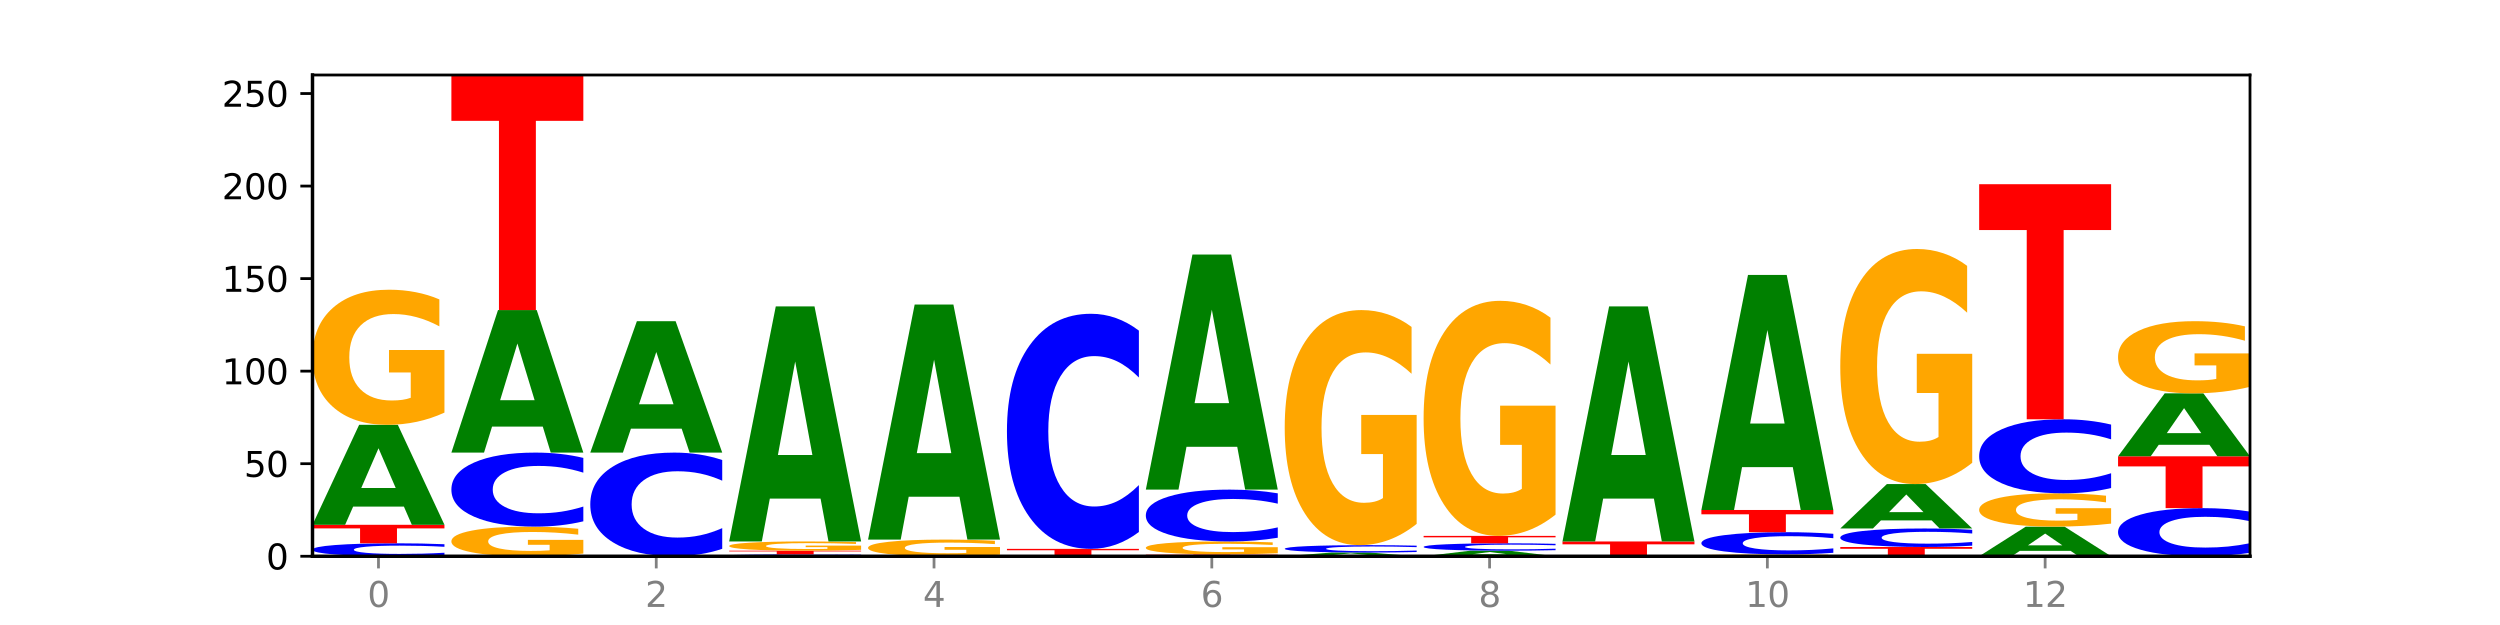 <?xml version="1.0" encoding="utf-8" standalone="no"?>
<!DOCTYPE svg PUBLIC "-//W3C//DTD SVG 1.1//EN"
  "http://www.w3.org/Graphics/SVG/1.1/DTD/svg11.dtd">
<svg xmlns:xlink="http://www.w3.org/1999/xlink" width="720pt" height="180pt" viewBox="0 0 720 180" xmlns="http://www.w3.org/2000/svg" version="1.1">
 <defs>
  <style type="text/css">*{stroke-linejoin: round; stroke-linecap: butt}</style>
 </defs>
 <g id="figure_1">
  <g id="patch_1">
   <path d="M 0 180 
L 720 180 
L 720 0 
L 0 0 
z
" style="fill: #ffffff"/>
  </g>
  <g id="axes_1">
   <g id="patch_2">
    <path d="M 90 160.2 
L 648 160.2 
L 648 21.6 
L 90 21.6 
z
" style="fill: #ffffff"/>
   </g>
   <g id="line2d_1">
    <path d="M 90 160.2 
L 648 160.2 
" clip-path="url(#pa29440d00f)" style="fill: none; stroke: #000000; stroke-width: 0.5; stroke-linecap: square"/>
   </g>
   <g id="patch_3">
    <path d="M 128 159.933 
Q 124.821 160.065 121.384 160.132 
Q 117.947 160.2 114.204 160.2 
Q 103.04 160.2 96.52 159.697 
Q 90 159.195 90 158.335 
Q 90 157.473 96.52 156.971 
Q 103.04 156.468 114.204 156.468 
Q 117.947 156.468 121.384 156.536 
Q 124.821 156.603 128 156.736 
L 128 157.48 
Q 124.793 157.304 121.681 157.222 
Q 118.569 157.141 115.132 157.141 
Q 108.966 157.141 105.434 157.459 
Q 101.91 157.777 101.91 158.335 
Q 101.91 158.892 105.434 159.21 
Q 108.966 159.528 115.132 159.528 
Q 118.569 159.528 121.681 159.446 
Q 124.793 159.364 128 159.188 
L 128 159.933 
z
" clip-path="url(#pa29440d00f)" style="fill: #0000ff"/>
   </g>
   <g id="patch_4">
    <path d="M 90 151.138 
L 128 151.138 
L 128 152.177 
L 114.329 152.177 
L 114.329 156.468 
L 103.698 156.468 
L 103.698 152.177 
L 90 152.177 
L 90 151.138 
z
" clip-path="url(#pa29440d00f)" style="fill: #ff0000"/>
   </g>
   <g id="patch_5">
    <path d="M 116.323 145.894 
L 101.708 145.894 
L 99.401 151.138 
L 90 151.138 
L 103.425 122.352 
L 114.575 122.352 
L 128 151.138 
L 118.607 151.138 
L 116.323 145.894 
z
M 104.039 140.551 
L 113.969 140.551 
L 109.012 129.101 
L 104.039 140.551 
z
" clip-path="url(#pa29440d00f)" style="fill: #008000"/>
   </g>
   <g id="patch_6">
    <path d="M 128 118.831 
Q 124.168 120.591 120.046 121.475 
Q 115.924 122.352 111.529 122.352 
Q 101.599 122.352 95.8 117.11 
Q 90 111.869 90 102.906 
Q 90 93.839 95.902 88.638 
Q 101.812 83.437 112.091 83.437 
Q 116.052 83.437 119.68 84.144 
Q 123.316 84.844 126.535 86.226 
L 126.535 93.983 
Q 123.214 92.207 119.926 91.331 
Q 116.639 90.447 113.335 90.447 
Q 107.22 90.447 103.907 93.678 
Q 100.594 96.901 100.594 102.906 
Q 100.594 108.855 103.788 112.102 
Q 106.982 115.342 112.858 115.342 
Q 114.459 115.342 115.83 115.157 
Q 117.201 114.964 118.291 114.562 
L 118.291 107.279 
L 112.032 107.279 
L 112.032 100.792 
L 128 100.792 
L 128 118.831 
z
" clip-path="url(#pa29440d00f)" style="fill: #ffa600"/>
   </g>
   <g id="patch_7">
    <path d="M 168 159.428 
Q 164.168 159.814 160.046 160.008 
Q 155.924 160.2 151.529 160.2 
Q 141.599 160.2 135.8 159.051 
Q 130 157.903 130 155.938 
Q 130 153.951 135.902 152.811 
Q 141.812 151.671 152.091 151.671 
Q 156.052 151.671 159.68 151.826 
Q 163.316 151.979 166.535 152.282 
L 166.535 153.982 
Q 163.214 153.593 159.926 153.401 
Q 156.639 153.207 153.335 153.207 
Q 147.22 153.207 143.907 153.915 
Q 140.594 154.622 140.594 155.938 
Q 140.594 157.242 143.788 157.954 
Q 146.982 158.664 152.858 158.664 
Q 154.459 158.664 155.83 158.623 
Q 157.201 158.581 158.291 158.493 
L 158.291 156.896 
L 152.032 156.896 
L 152.032 155.475 
L 168 155.475 
L 168 159.428 
z
" clip-path="url(#pa29440d00f)" style="fill: #ffa600"/>
   </g>
   <g id="patch_8">
    <path d="M 168 150.142 
Q 164.821 150.9 161.384 151.283 
Q 157.947 151.671 154.204 151.671 
Q 143.04 151.671 136.52 148.799 
Q 130 145.927 130 141.016 
Q 130 136.087 136.52 133.22 
Q 143.04 130.348 154.204 130.348 
Q 157.947 130.348 161.384 130.735 
Q 164.821 131.119 168 131.876 
L 168 136.127 
Q 164.793 135.122 161.681 134.655 
Q 158.569 134.189 155.132 134.189 
Q 148.966 134.189 145.434 136.008 
Q 141.91 137.822 141.91 141.016 
Q 141.91 144.196 145.434 146.015 
Q 148.966 147.83 155.132 147.83 
Q 158.569 147.83 161.681 147.363 
Q 164.793 146.892 168 145.887 
L 168 150.142 
z
" clip-path="url(#pa29440d00f)" style="fill: #0000ff"/>
   </g>
   <g id="patch_9">
    <path d="M 156.323 122.87 
L 141.708 122.87 
L 139.401 130.348 
L 130 130.348 
L 143.425 89.301 
L 154.575 89.301 
L 168 130.348 
L 158.607 130.348 
L 156.323 122.87 
z
M 144.039 115.252 
L 153.969 115.252 
L 149.012 98.925 
L 144.039 115.252 
z
" clip-path="url(#pa29440d00f)" style="fill: #008000"/>
   </g>
   <g id="patch_10">
    <path d="M 130 21.6 
L 168 21.6 
L 168 34.804 
L 154.329 34.804 
L 154.329 89.301 
L 143.698 89.301 
L 143.698 34.804 
L 130 34.804 
L 130 21.6 
z
" clip-path="url(#pa29440d00f)" style="fill: #ff0000"/>
   </g>
   <g id="patch_11">
    <path d="M 208 158.06 
Q 204.821 159.121 201.384 159.657 
Q 197.947 160.2 194.204 160.2 
Q 183.04 160.2 176.52 156.179 
Q 170 152.159 170 145.283 
Q 170 138.383 176.52 134.368 
Q 183.04 130.348 194.204 130.348 
Q 197.947 130.348 201.384 130.89 
Q 204.821 131.427 208 132.487 
L 208 138.438 
Q 204.793 137.032 201.681 136.379 
Q 198.569 135.725 195.132 135.725 
Q 188.966 135.725 185.434 138.272 
Q 181.91 140.812 181.91 145.283 
Q 181.91 149.735 185.434 152.282 
Q 188.966 154.823 195.132 154.823 
Q 198.569 154.823 201.681 154.169 
Q 204.793 153.509 208 152.103 
L 208 158.06 
z
" clip-path="url(#pa29440d00f)" style="fill: #0000ff"/>
   </g>
   <g id="patch_12">
    <path d="M 196.323 123.453 
L 181.708 123.453 
L 179.401 130.348 
L 170 130.348 
L 183.425 92.499 
L 194.575 92.499 
L 208 130.348 
L 198.607 130.348 
L 196.323 123.453 
z
M 184.039 116.428 
L 193.969 116.428 
L 189.012 101.373 
L 184.039 116.428 
z
" clip-path="url(#pa29440d00f)" style="fill: #008000"/>
   </g>
   <g id="patch_13">
    <path d="M 248 160.162 
Q 244.821 160.181 241.384 160.19 
Q 237.947 160.2 234.204 160.2 
Q 223.04 160.2 216.52 160.128 
Q 210 160.056 210 159.934 
Q 210 159.81 216.52 159.739 
Q 223.04 159.667 234.204 159.667 
Q 237.947 159.667 241.384 159.677 
Q 244.821 159.686 248 159.705 
L 248 159.811 
Q 244.793 159.786 241.681 159.775 
Q 238.569 159.763 235.132 159.763 
Q 228.966 159.763 225.434 159.808 
Q 221.91 159.854 221.91 159.934 
Q 221.91 160.013 225.434 160.059 
Q 228.966 160.104 235.132 160.104 
Q 238.569 160.104 241.681 160.092 
Q 244.793 160.081 248 160.055 
L 248 160.162 
z
" clip-path="url(#pa29440d00f)" style="fill: #0000ff"/>
   </g>
   <g id="patch_14">
    <path d="M 210 158.601 
L 248 158.601 
L 248 158.809 
L 234.329 158.809 
L 234.329 159.667 
L 223.698 159.667 
L 223.698 158.809 
L 210 158.809 
L 210 158.601 
z
" clip-path="url(#pa29440d00f)" style="fill: #ff0000"/>
   </g>
   <g id="patch_15">
    <path d="M 248 158.36 
Q 244.168 158.48 240.046 158.541 
Q 235.924 158.601 231.529 158.601 
Q 221.599 158.601 215.8 158.242 
Q 210 157.883 210 157.269 
Q 210 156.648 215.902 156.292 
Q 221.812 155.935 232.091 155.935 
Q 236.052 155.935 239.68 155.984 
Q 243.316 156.032 246.535 156.126 
L 246.535 156.658 
Q 243.214 156.536 239.926 156.476 
Q 236.639 156.415 233.335 156.415 
Q 227.22 156.415 223.907 156.637 
Q 220.594 156.858 220.594 157.269 
Q 220.594 157.676 223.788 157.899 
Q 226.982 158.121 232.858 158.121 
Q 234.459 158.121 235.83 158.108 
Q 237.201 158.095 238.291 158.067 
L 238.291 157.568 
L 232.032 157.568 
L 232.032 157.124 
L 248 157.124 
L 248 158.36 
z
" clip-path="url(#pa29440d00f)" style="fill: #ffa600"/>
   </g>
   <g id="patch_16">
    <path d="M 236.323 143.602 
L 221.708 143.602 
L 219.401 155.935 
L 210 155.935 
L 223.425 88.235 
L 234.575 88.235 
L 248 155.935 
L 238.607 155.935 
L 236.323 143.602 
z
M 224.039 131.037 
L 233.969 131.037 
L 229.012 104.108 
L 224.039 131.037 
z
" clip-path="url(#pa29440d00f)" style="fill: #008000"/>
   </g>
   <g id="patch_17">
    <path d="M 288 159.766 
Q 284.168 159.983 280.046 160.092 
Q 275.924 160.2 271.529 160.2 
Q 261.599 160.2 255.8 159.554 
Q 250 158.908 250 157.803 
Q 250 156.685 255.902 156.044 
Q 261.812 155.402 272.091 155.402 
Q 276.052 155.402 279.68 155.49 
Q 283.316 155.576 286.535 155.746 
L 286.535 156.703 
Q 283.214 156.484 279.926 156.376 
Q 276.639 156.267 273.335 156.267 
Q 267.22 156.267 263.907 156.665 
Q 260.594 157.062 260.594 157.803 
Q 260.594 158.536 263.788 158.936 
Q 266.982 159.336 272.858 159.336 
Q 274.459 159.336 275.83 159.313 
Q 277.201 159.289 278.291 159.24 
L 278.291 158.342 
L 272.032 158.342 
L 272.032 157.542 
L 288 157.542 
L 288 159.766 
z
" clip-path="url(#pa29440d00f)" style="fill: #ffa600"/>
   </g>
   <g id="patch_18">
    <path d="M 276.323 143.069 
L 261.708 143.069 
L 259.401 155.402 
L 250 155.402 
L 263.425 87.702 
L 274.575 87.702 
L 288 155.402 
L 278.607 155.402 
L 276.323 143.069 
z
M 264.039 130.504 
L 273.969 130.504 
L 269.012 103.575 
L 264.039 130.504 
z
" clip-path="url(#pa29440d00f)" style="fill: #008000"/>
   </g>
   <g id="patch_19">
    <path d="M 290 158.068 
L 328 158.068 
L 328 158.484 
L 314.329 158.484 
L 314.329 160.2 
L 303.698 160.2 
L 303.698 158.484 
L 290 158.484 
L 290 158.068 
z
" clip-path="url(#pa29440d00f)" style="fill: #ff0000"/>
   </g>
   <g id="patch_20">
    <path d="M 328 153.215 
Q 324.821 155.62 321.384 156.837 
Q 317.947 158.068 314.204 158.068 
Q 303.04 158.068 296.52 148.95 
Q 290 139.831 290 124.238 
Q 290 108.589 296.52 99.485 
Q 303.04 90.367 314.204 90.367 
Q 317.947 90.367 321.384 91.598 
Q 324.821 92.814 328 95.22 
L 328 108.715 
Q 324.793 105.527 321.681 104.044 
Q 318.569 102.562 315.132 102.562 
Q 308.966 102.562 305.434 108.337 
Q 301.91 114.099 301.91 124.238 
Q 301.91 134.335 305.434 140.111 
Q 308.966 145.873 315.132 145.873 
Q 318.569 145.873 321.681 144.39 
Q 324.793 142.894 328 139.706 
L 328 153.215 
z
" clip-path="url(#pa29440d00f)" style="fill: #0000ff"/>
   </g>
   <g id="patch_21">
    <path d="M 330 159.667 
L 368 159.667 
L 368 159.771 
L 354.329 159.771 
L 354.329 160.2 
L 343.698 160.2 
L 343.698 159.771 
L 330 159.771 
L 330 159.667 
z
" clip-path="url(#pa29440d00f)" style="fill: #ff0000"/>
   </g>
   <g id="patch_22">
    <path d="M 368 159.329 
Q 364.168 159.498 360.046 159.583 
Q 355.924 159.667 351.529 159.667 
Q 341.599 159.667 335.8 159.164 
Q 330 158.662 330 157.802 
Q 330 156.933 335.902 156.434 
Q 341.812 155.935 352.091 155.935 
Q 356.052 155.935 359.68 156.003 
Q 363.316 156.07 366.535 156.203 
L 366.535 156.947 
Q 363.214 156.776 359.926 156.692 
Q 356.639 156.608 353.335 156.608 
Q 347.22 156.608 343.907 156.917 
Q 340.594 157.227 340.594 157.802 
Q 340.594 158.373 343.788 158.684 
Q 346.982 158.995 352.858 158.995 
Q 354.459 158.995 355.83 158.977 
Q 357.201 158.959 358.291 158.92 
L 358.291 158.222 
L 352.032 158.222 
L 352.032 157.6 
L 368 157.6 
L 368 159.329 
z
" clip-path="url(#pa29440d00f)" style="fill: #ffa600"/>
   </g>
   <g id="patch_23">
    <path d="M 368 154.865 
Q 364.821 155.396 361.384 155.664 
Q 357.947 155.935 354.204 155.935 
Q 343.04 155.935 336.52 153.925 
Q 330 151.915 330 148.477 
Q 330 145.027 336.52 143.02 
Q 343.04 141.009 354.204 141.009 
Q 357.947 141.009 361.384 141.281 
Q 364.821 141.549 368 142.079 
L 368 145.054 
Q 364.793 144.352 361.681 144.025 
Q 358.569 143.698 355.132 143.698 
Q 348.966 143.698 345.434 144.971 
Q 341.91 146.242 341.91 148.477 
Q 341.91 150.703 345.434 151.976 
Q 348.966 153.247 355.132 153.247 
Q 358.569 153.247 361.681 152.92 
Q 364.793 152.59 368 151.887 
L 368 154.865 
z
" clip-path="url(#pa29440d00f)" style="fill: #0000ff"/>
   </g>
   <g id="patch_24">
    <path d="M 356.323 128.676 
L 341.708 128.676 
L 339.401 141.009 
L 330 141.009 
L 343.425 73.308 
L 354.575 73.308 
L 368 141.009 
L 358.607 141.009 
L 356.323 128.676 
z
M 344.039 116.111 
L 353.969 116.111 
L 349.012 89.182 
L 344.039 116.111 
z
" clip-path="url(#pa29440d00f)" style="fill: #008000"/>
   </g>
   <g id="patch_25">
    <path d="M 396.323 160.006 
L 381.708 160.006 
L 379.401 160.2 
L 370 160.2 
L 383.425 159.134 
L 394.575 159.134 
L 408 160.2 
L 398.607 160.2 
L 396.323 160.006 
z
M 384.039 159.808 
L 393.969 159.808 
L 389.012 159.384 
L 384.039 159.808 
z
" clip-path="url(#pa29440d00f)" style="fill: #008000"/>
   </g>
   <g id="patch_26">
    <path d="M 408 158.981 
Q 404.821 159.057 401.384 159.095 
Q 397.947 159.134 394.204 159.134 
Q 383.04 159.134 376.52 158.847 
Q 370 158.559 370 158.068 
Q 370 157.575 376.52 157.289 
Q 383.04 157.002 394.204 157.002 
Q 397.947 157.002 401.384 157.04 
Q 404.821 157.079 408 157.154 
L 408 157.579 
Q 404.793 157.479 401.681 157.432 
Q 398.569 157.386 395.132 157.386 
Q 388.966 157.386 385.434 157.568 
Q 381.91 157.749 381.91 158.068 
Q 381.91 158.386 385.434 158.568 
Q 388.966 158.75 395.132 158.75 
Q 398.569 158.75 401.681 158.703 
Q 404.793 158.656 408 158.556 
L 408 158.981 
z
" clip-path="url(#pa29440d00f)" style="fill: #0000ff"/>
   </g>
   <g id="patch_27">
    <path d="M 408 150.876 
Q 404.168 153.939 400.046 155.477 
Q 395.924 157.002 391.529 157.002 
Q 381.599 157.002 375.8 147.883 
Q 370 138.765 370 123.172 
Q 370 107.397 375.902 98.349 
Q 381.812 89.301 392.091 89.301 
Q 396.052 89.301 399.68 90.531 
Q 403.316 91.748 406.535 94.154 
L 406.535 107.649 
Q 403.214 104.558 399.926 103.034 
Q 396.639 101.496 393.335 101.496 
Q 387.22 101.496 383.907 107.117 
Q 380.594 112.725 380.594 123.172 
Q 380.594 133.521 383.788 139.171 
Q 386.982 144.807 392.858 144.807 
Q 394.459 144.807 395.83 144.485 
Q 397.201 144.149 398.291 143.45 
L 398.291 130.78 
L 392.032 130.78 
L 392.032 119.494 
L 408 119.494 
L 408 150.876 
z
" clip-path="url(#pa29440d00f)" style="fill: #ffa600"/>
   </g>
   <g id="patch_28">
    <path d="M 436.323 159.909 
L 421.708 159.909 
L 419.401 160.2 
L 410 160.2 
L 423.425 158.601 
L 434.575 158.601 
L 448 160.2 
L 438.607 160.2 
L 436.323 159.909 
z
M 424.039 159.612 
L 433.969 159.612 
L 429.012 158.976 
L 424.039 159.612 
z
" clip-path="url(#pa29440d00f)" style="fill: #008000"/>
   </g>
   <g id="patch_29">
    <path d="M 448 158.448 
Q 444.821 158.524 441.384 158.562 
Q 437.947 158.601 434.204 158.601 
Q 423.04 158.601 416.52 158.314 
Q 410 158.026 410 157.535 
Q 410 157.042 416.52 156.756 
Q 423.04 156.468 434.204 156.468 
Q 437.947 156.468 441.384 156.507 
Q 444.821 156.546 448 156.621 
L 448 157.046 
Q 444.793 156.946 441.681 156.899 
Q 438.569 156.853 435.132 156.853 
Q 428.966 156.853 425.434 157.034 
Q 421.91 157.216 421.91 157.535 
Q 421.91 157.853 425.434 158.035 
Q 428.966 158.217 435.132 158.217 
Q 438.569 158.217 441.681 158.17 
Q 444.793 158.123 448 158.022 
L 448 158.448 
z
" clip-path="url(#pa29440d00f)" style="fill: #0000ff"/>
   </g>
   <g id="patch_30">
    <path d="M 410 154.336 
L 448 154.336 
L 448 154.752 
L 434.329 154.752 
L 434.329 156.468 
L 423.698 156.468 
L 423.698 154.752 
L 410 154.752 
L 410 154.336 
z
" clip-path="url(#pa29440d00f)" style="fill: #ff0000"/>
   </g>
   <g id="patch_31">
    <path d="M 448 148.211 
Q 444.168 151.273 440.046 152.812 
Q 435.924 154.336 431.529 154.336 
Q 421.599 154.336 415.8 145.218 
Q 410 136.1 410 120.507 
Q 410 104.732 415.902 95.684 
Q 421.812 86.635 432.091 86.635 
Q 436.052 86.635 439.68 87.866 
Q 443.316 89.083 446.535 91.488 
L 446.535 104.984 
Q 443.214 101.893 439.926 100.369 
Q 436.639 98.83 433.335 98.83 
Q 427.22 98.83 423.907 104.452 
Q 420.594 110.06 420.594 120.507 
Q 420.594 130.856 423.788 136.505 
Q 426.982 142.141 432.858 142.141 
Q 434.459 142.141 435.83 141.82 
Q 437.201 141.484 438.291 140.785 
L 438.291 128.115 
L 432.032 128.115 
L 432.032 116.829 
L 448 116.829 
L 448 148.211 
z
" clip-path="url(#pa29440d00f)" style="fill: #ffa600"/>
   </g>
   <g id="patch_32">
    <path d="M 450 155.935 
L 488 155.935 
L 488 156.767 
L 474.329 156.767 
L 474.329 160.2 
L 463.698 160.2 
L 463.698 156.767 
L 450 156.767 
L 450 155.935 
z
" clip-path="url(#pa29440d00f)" style="fill: #ff0000"/>
   </g>
   <g id="patch_33">
    <path d="M 476.323 143.602 
L 461.708 143.602 
L 459.401 155.935 
L 450 155.935 
L 463.425 88.235 
L 474.575 88.235 
L 488 155.935 
L 478.607 155.935 
L 476.323 143.602 
z
M 464.039 131.037 
L 473.969 131.037 
L 469.012 104.108 
L 464.039 131.037 
z
" clip-path="url(#pa29440d00f)" style="fill: #008000"/>
   </g>
   <g id="patch_34">
    <path d="M 528 160.152 
Q 524.168 160.176 520.046 160.188 
Q 515.924 160.2 511.529 160.2 
Q 501.599 160.2 495.8 160.128 
Q 490 160.056 490 159.934 
Q 490 159.809 495.902 159.738 
Q 501.812 159.667 512.091 159.667 
Q 516.052 159.667 519.68 159.677 
Q 523.316 159.686 526.535 159.705 
L 526.535 159.811 
Q 523.214 159.787 519.926 159.775 
Q 516.639 159.763 513.335 159.763 
Q 507.22 159.763 503.907 159.807 
Q 500.594 159.851 500.594 159.934 
Q 500.594 160.015 503.788 160.06 
Q 506.982 160.104 512.858 160.104 
Q 514.459 160.104 515.83 160.101 
Q 517.201 160.099 518.291 160.093 
L 518.291 159.994 
L 512.032 159.994 
L 512.032 159.905 
L 528 159.905 
L 528 160.152 
z
" clip-path="url(#pa29440d00f)" style="fill: #ffa600"/>
   </g>
   <g id="patch_35">
    <path d="M 528 159.208 
Q 524.821 159.436 521.384 159.551 
Q 517.947 159.667 514.204 159.667 
Q 503.04 159.667 496.52 158.805 
Q 490 157.944 490 156.47 
Q 490 154.992 496.52 154.132 
Q 503.04 153.27 514.204 153.27 
Q 517.947 153.27 521.384 153.386 
Q 524.821 153.501 528 153.729 
L 528 155.004 
Q 524.793 154.702 521.681 154.562 
Q 518.569 154.422 515.132 154.422 
Q 508.966 154.422 505.434 154.968 
Q 501.91 155.512 501.91 156.47 
Q 501.91 157.424 505.434 157.97 
Q 508.966 158.515 515.132 158.515 
Q 518.569 158.515 521.681 158.375 
Q 524.793 158.233 528 157.932 
L 528 159.208 
z
" clip-path="url(#pa29440d00f)" style="fill: #0000ff"/>
   </g>
   <g id="patch_36">
    <path d="M 490 146.873 
L 528 146.873 
L 528 148.121 
L 514.329 148.121 
L 514.329 153.27 
L 503.698 153.27 
L 503.698 148.121 
L 490 148.121 
L 490 146.873 
z
" clip-path="url(#pa29440d00f)" style="fill: #ff0000"/>
   </g>
   <g id="patch_37">
    <path d="M 516.323 134.54 
L 501.708 134.54 
L 499.401 146.873 
L 490 146.873 
L 503.425 79.172 
L 514.575 79.172 
L 528 146.873 
L 518.607 146.873 
L 516.323 134.54 
z
M 504.039 121.975 
L 513.969 121.975 
L 509.012 95.046 
L 504.039 121.975 
z
" clip-path="url(#pa29440d00f)" style="fill: #008000"/>
   </g>
   <g id="patch_38">
    <path d="M 530 157.535 
L 568 157.535 
L 568 158.054 
L 554.329 158.054 
L 554.329 160.2 
L 543.698 160.2 
L 543.698 158.054 
L 530 158.054 
L 530 157.535 
z
" clip-path="url(#pa29440d00f)" style="fill: #ff0000"/>
   </g>
   <g id="patch_39">
    <path d="M 568 157.153 
Q 564.821 157.342 561.384 157.438 
Q 557.947 157.535 554.204 157.535 
Q 543.04 157.535 536.52 156.817 
Q 530 156.099 530 154.871 
Q 530 153.639 536.52 152.922 
Q 543.04 152.204 554.204 152.204 
Q 557.947 152.204 561.384 152.301 
Q 564.821 152.397 568 152.586 
L 568 153.649 
Q 564.793 153.398 561.681 153.281 
Q 558.569 153.164 555.132 153.164 
Q 548.966 153.164 545.434 153.619 
Q 541.91 154.073 541.91 154.871 
Q 541.91 155.666 545.434 156.121 
Q 548.966 156.574 555.132 156.574 
Q 558.569 156.574 561.681 156.458 
Q 564.793 156.34 568 156.089 
L 568 157.153 
z
" clip-path="url(#pa29440d00f)" style="fill: #0000ff"/>
   </g>
   <g id="patch_40">
    <path d="M 556.323 149.873 
L 541.708 149.873 
L 539.401 152.204 
L 530 152.204 
L 543.425 139.41 
L 554.575 139.41 
L 568 152.204 
L 558.607 152.204 
L 556.323 149.873 
z
M 544.039 147.499 
L 553.969 147.499 
L 549.012 142.41 
L 544.039 147.499 
z
" clip-path="url(#pa29440d00f)" style="fill: #008000"/>
   </g>
   <g id="patch_41">
    <path d="M 568 133.285 
Q 564.168 136.347 560.046 137.886 
Q 555.924 139.41 551.529 139.41 
Q 541.599 139.41 535.8 130.292 
Q 530 121.174 530 105.581 
Q 530 89.806 535.902 80.757 
Q 541.812 71.709 552.091 71.709 
Q 556.052 71.709 559.68 72.94 
Q 563.316 74.157 566.535 76.562 
L 566.535 90.057 
Q 563.214 86.967 559.926 85.442 
Q 556.639 83.904 553.335 83.904 
Q 547.22 83.904 543.907 89.526 
Q 540.594 95.134 540.594 105.581 
Q 540.594 115.929 543.788 121.579 
Q 546.982 127.215 552.858 127.215 
Q 554.459 127.215 555.83 126.894 
Q 557.201 126.558 558.291 125.859 
L 558.291 113.188 
L 552.032 113.188 
L 552.032 101.903 
L 568 101.903 
L 568 133.285 
z
" clip-path="url(#pa29440d00f)" style="fill: #ffa600"/>
   </g>
   <g id="patch_42">
    <path d="M 596.323 158.646 
L 581.708 158.646 
L 579.401 160.2 
L 570 160.2 
L 583.425 151.671 
L 594.575 151.671 
L 608 160.2 
L 598.607 160.2 
L 596.323 158.646 
z
M 584.039 157.063 
L 593.969 157.063 
L 589.012 153.671 
L 584.039 157.063 
z
" clip-path="url(#pa29440d00f)" style="fill: #008000"/>
   </g>
   <g id="patch_43">
    <path d="M 608 150.803 
Q 604.168 151.237 600.046 151.455 
Q 595.924 151.671 591.529 151.671 
Q 581.599 151.671 575.8 150.378 
Q 570 149.086 570 146.876 
Q 570 144.64 575.902 143.358 
Q 581.812 142.075 592.091 142.075 
Q 596.052 142.075 599.68 142.25 
Q 603.316 142.422 606.535 142.763 
L 606.535 144.676 
Q 603.214 144.238 599.926 144.022 
Q 596.639 143.804 593.335 143.804 
Q 587.22 143.804 583.907 144.601 
Q 580.594 145.395 580.594 146.876 
Q 580.594 148.343 583.788 149.144 
Q 586.982 149.942 592.858 149.942 
Q 594.459 149.942 595.83 149.897 
Q 597.201 149.849 598.291 149.75 
L 598.291 147.954 
L 592.032 147.954 
L 592.032 146.355 
L 608 146.355 
L 608 150.803 
z
" clip-path="url(#pa29440d00f)" style="fill: #ffa600"/>
   </g>
   <g id="patch_44">
    <path d="M 608 140.547 
Q 604.821 141.305 601.384 141.688 
Q 597.947 142.075 594.204 142.075 
Q 583.04 142.075 576.52 139.204 
Q 570 136.332 570 131.42 
Q 570 126.492 576.52 123.624 
Q 583.04 120.752 594.204 120.752 
Q 597.947 120.752 601.384 121.14 
Q 604.821 121.523 608 122.281 
L 608 126.531 
Q 604.793 125.527 601.681 125.06 
Q 598.569 124.593 595.132 124.593 
Q 588.966 124.593 585.434 126.412 
Q 581.91 128.227 581.91 131.42 
Q 581.91 134.601 585.434 136.42 
Q 588.966 138.234 595.132 138.234 
Q 598.569 138.234 601.681 137.768 
Q 604.793 137.296 608 136.292 
L 608 140.547 
z
" clip-path="url(#pa29440d00f)" style="fill: #0000ff"/>
   </g>
   <g id="patch_45">
    <path d="M 570 53.052 
L 608 53.052 
L 608 66.255 
L 594.329 66.255 
L 594.329 120.752 
L 583.698 120.752 
L 583.698 66.255 
L 570 66.255 
L 570 53.052 
z
" clip-path="url(#pa29440d00f)" style="fill: #ff0000"/>
   </g>
   <g id="patch_46">
    <path d="M 648 159.207 
Q 644.821 159.699 641.384 159.948 
Q 637.947 160.2 634.204 160.2 
Q 623.04 160.2 616.52 158.333 
Q 610 156.467 610 153.274 
Q 610 150.071 616.52 148.207 
Q 623.04 146.34 634.204 146.34 
Q 637.947 146.34 641.384 146.592 
Q 644.821 146.841 648 147.333 
L 648 150.096 
Q 644.793 149.444 641.681 149.14 
Q 638.569 148.837 635.132 148.837 
Q 628.966 148.837 625.434 150.019 
Q 621.91 151.199 621.91 153.274 
Q 621.91 155.341 625.434 156.524 
Q 628.966 157.703 635.132 157.703 
Q 638.569 157.703 641.681 157.4 
Q 644.793 157.094 648 156.441 
L 648 159.207 
z
" clip-path="url(#pa29440d00f)" style="fill: #0000ff"/>
   </g>
   <g id="patch_47">
    <path d="M 610 131.414 
L 648 131.414 
L 648 134.325 
L 634.329 134.325 
L 634.329 146.34 
L 623.698 146.34 
L 623.698 134.325 
L 610 134.325 
L 610 131.414 
z
" clip-path="url(#pa29440d00f)" style="fill: #ff0000"/>
   </g>
   <g id="patch_48">
    <path d="M 636.323 128.112 
L 621.708 128.112 
L 619.401 131.414 
L 610 131.414 
L 623.425 113.289 
L 634.575 113.289 
L 648 131.414 
L 638.607 131.414 
L 636.323 128.112 
z
M 624.039 124.748 
L 633.969 124.748 
L 629.012 117.539 
L 624.039 124.748 
z
" clip-path="url(#pa29440d00f)" style="fill: #008000"/>
   </g>
   <g id="patch_49">
    <path d="M 648 111.408 
Q 644.168 112.349 640.046 112.821 
Q 635.924 113.289 631.529 113.289 
Q 621.599 113.289 615.8 110.489 
Q 610 107.689 610 102.901 
Q 610 98.056 615.902 95.278 
Q 621.812 92.499 632.091 92.499 
Q 636.052 92.499 639.68 92.877 
Q 643.316 93.251 646.535 93.989 
L 646.535 98.134 
Q 643.214 97.185 639.926 96.716 
Q 636.639 96.244 633.335 96.244 
Q 627.22 96.244 623.907 97.971 
Q 620.594 99.693 620.594 102.901 
Q 620.594 106.079 623.788 107.814 
Q 626.982 109.544 632.858 109.544 
Q 634.459 109.544 635.83 109.446 
Q 637.201 109.343 638.291 109.128 
L 638.291 105.237 
L 632.032 105.237 
L 632.032 101.771 
L 648 101.771 
L 648 111.408 
z
" clip-path="url(#pa29440d00f)" style="fill: #ffa600"/>
   </g>
   <g id="matplotlib.axis_1">
    <g id="xtick_1">
     <g id="line2d_2">
      <defs>
       <path id="mce4aca4d05" d="M 0 0 
L 0 3.5 
" style="stroke: #808080; stroke-width: 0.8"/>
      </defs>
      <g>
       <use xlink:href="#mce4aca4d05" x="109" y="160.2" style="fill: #808080; stroke: #808080; stroke-width: 0.8"/>
      </g>
     </g>
     <g id="text_1">
      <!-- 0 -->
      <g style="fill: #808080" transform="translate(105.819 174.798) scale(0.1 -0.1)">
       <defs>
        <path id="DejaVuSans-30" d="M 2034 4250 
Q 1547 4250 1301 3770 
Q 1056 3291 1056 2328 
Q 1056 1369 1301 889 
Q 1547 409 2034 409 
Q 2525 409 2770 889 
Q 3016 1369 3016 2328 
Q 3016 3291 2770 3770 
Q 2525 4250 2034 4250 
z
M 2034 4750 
Q 2819 4750 3233 4129 
Q 3647 3509 3647 2328 
Q 3647 1150 3233 529 
Q 2819 -91 2034 -91 
Q 1250 -91 836 529 
Q 422 1150 422 2328 
Q 422 3509 836 4129 
Q 1250 4750 2034 4750 
z
" transform="scale(0.016)"/>
       </defs>
       <use xlink:href="#DejaVuSans-30"/>
      </g>
     </g>
    </g>
    <g id="xtick_2">
     <g id="line2d_3">
      <g>
       <use xlink:href="#mce4aca4d05" x="189" y="160.2" style="fill: #808080; stroke: #808080; stroke-width: 0.8"/>
      </g>
     </g>
     <g id="text_2">
      <!-- 2 -->
      <g style="fill: #808080" transform="translate(185.819 174.798) scale(0.1 -0.1)">
       <defs>
        <path id="DejaVuSans-32" d="M 1228 531 
L 3431 531 
L 3431 0 
L 469 0 
L 469 531 
Q 828 903 1448 1529 
Q 2069 2156 2228 2338 
Q 2531 2678 2651 2914 
Q 2772 3150 2772 3378 
Q 2772 3750 2511 3984 
Q 2250 4219 1831 4219 
Q 1534 4219 1204 4116 
Q 875 4013 500 3803 
L 500 4441 
Q 881 4594 1212 4672 
Q 1544 4750 1819 4750 
Q 2544 4750 2975 4387 
Q 3406 4025 3406 3419 
Q 3406 3131 3298 2873 
Q 3191 2616 2906 2266 
Q 2828 2175 2409 1742 
Q 1991 1309 1228 531 
z
" transform="scale(0.016)"/>
       </defs>
       <use xlink:href="#DejaVuSans-32"/>
      </g>
     </g>
    </g>
    <g id="xtick_3">
     <g id="line2d_4">
      <g>
       <use xlink:href="#mce4aca4d05" x="269" y="160.2" style="fill: #808080; stroke: #808080; stroke-width: 0.8"/>
      </g>
     </g>
     <g id="text_3">
      <!-- 4 -->
      <g style="fill: #808080" transform="translate(265.819 174.798) scale(0.1 -0.1)">
       <defs>
        <path id="DejaVuSans-34" d="M 2419 4116 
L 825 1625 
L 2419 1625 
L 2419 4116 
z
M 2253 4666 
L 3047 4666 
L 3047 1625 
L 3713 1625 
L 3713 1100 
L 3047 1100 
L 3047 0 
L 2419 0 
L 2419 1100 
L 313 1100 
L 313 1709 
L 2253 4666 
z
" transform="scale(0.016)"/>
       </defs>
       <use xlink:href="#DejaVuSans-34"/>
      </g>
     </g>
    </g>
    <g id="xtick_4">
     <g id="line2d_5">
      <g>
       <use xlink:href="#mce4aca4d05" x="349" y="160.2" style="fill: #808080; stroke: #808080; stroke-width: 0.8"/>
      </g>
     </g>
     <g id="text_4">
      <!-- 6 -->
      <g style="fill: #808080" transform="translate(345.819 174.798) scale(0.1 -0.1)">
       <defs>
        <path id="DejaVuSans-36" d="M 2113 2584 
Q 1688 2584 1439 2293 
Q 1191 2003 1191 1497 
Q 1191 994 1439 701 
Q 1688 409 2113 409 
Q 2538 409 2786 701 
Q 3034 994 3034 1497 
Q 3034 2003 2786 2293 
Q 2538 2584 2113 2584 
z
M 3366 4563 
L 3366 3988 
Q 3128 4100 2886 4159 
Q 2644 4219 2406 4219 
Q 1781 4219 1451 3797 
Q 1122 3375 1075 2522 
Q 1259 2794 1537 2939 
Q 1816 3084 2150 3084 
Q 2853 3084 3261 2657 
Q 3669 2231 3669 1497 
Q 3669 778 3244 343 
Q 2819 -91 2113 -91 
Q 1303 -91 875 529 
Q 447 1150 447 2328 
Q 447 3434 972 4092 
Q 1497 4750 2381 4750 
Q 2619 4750 2861 4703 
Q 3103 4656 3366 4563 
z
" transform="scale(0.016)"/>
       </defs>
       <use xlink:href="#DejaVuSans-36"/>
      </g>
     </g>
    </g>
    <g id="xtick_5">
     <g id="line2d_6">
      <g>
       <use xlink:href="#mce4aca4d05" x="429" y="160.2" style="fill: #808080; stroke: #808080; stroke-width: 0.8"/>
      </g>
     </g>
     <g id="text_5">
      <!-- 8 -->
      <g style="fill: #808080" transform="translate(425.819 174.798) scale(0.1 -0.1)">
       <defs>
        <path id="DejaVuSans-38" d="M 2034 2216 
Q 1584 2216 1326 1975 
Q 1069 1734 1069 1313 
Q 1069 891 1326 650 
Q 1584 409 2034 409 
Q 2484 409 2743 651 
Q 3003 894 3003 1313 
Q 3003 1734 2745 1975 
Q 2488 2216 2034 2216 
z
M 1403 2484 
Q 997 2584 770 2862 
Q 544 3141 544 3541 
Q 544 4100 942 4425 
Q 1341 4750 2034 4750 
Q 2731 4750 3128 4425 
Q 3525 4100 3525 3541 
Q 3525 3141 3298 2862 
Q 3072 2584 2669 2484 
Q 3125 2378 3379 2068 
Q 3634 1759 3634 1313 
Q 3634 634 3220 271 
Q 2806 -91 2034 -91 
Q 1263 -91 848 271 
Q 434 634 434 1313 
Q 434 1759 690 2068 
Q 947 2378 1403 2484 
z
M 1172 3481 
Q 1172 3119 1398 2916 
Q 1625 2713 2034 2713 
Q 2441 2713 2670 2916 
Q 2900 3119 2900 3481 
Q 2900 3844 2670 4047 
Q 2441 4250 2034 4250 
Q 1625 4250 1398 4047 
Q 1172 3844 1172 3481 
z
" transform="scale(0.016)"/>
       </defs>
       <use xlink:href="#DejaVuSans-38"/>
      </g>
     </g>
    </g>
    <g id="xtick_6">
     <g id="line2d_7">
      <g>
       <use xlink:href="#mce4aca4d05" x="509" y="160.2" style="fill: #808080; stroke: #808080; stroke-width: 0.8"/>
      </g>
     </g>
     <g id="text_6">
      <!-- 10 -->
      <g style="fill: #808080" transform="translate(502.637 174.798) scale(0.1 -0.1)">
       <defs>
        <path id="DejaVuSans-31" d="M 794 531 
L 1825 531 
L 1825 4091 
L 703 3866 
L 703 4441 
L 1819 4666 
L 2450 4666 
L 2450 531 
L 3481 531 
L 3481 0 
L 794 0 
L 794 531 
z
" transform="scale(0.016)"/>
       </defs>
       <use xlink:href="#DejaVuSans-31"/>
       <use xlink:href="#DejaVuSans-30" x="63.623"/>
      </g>
     </g>
    </g>
    <g id="xtick_7">
     <g id="line2d_8">
      <g>
       <use xlink:href="#mce4aca4d05" x="589" y="160.2" style="fill: #808080; stroke: #808080; stroke-width: 0.8"/>
      </g>
     </g>
     <g id="text_7">
      <!-- 12 -->
      <g style="fill: #808080" transform="translate(582.638 174.798) scale(0.1 -0.1)">
       <use xlink:href="#DejaVuSans-31"/>
       <use xlink:href="#DejaVuSans-32" x="63.623"/>
      </g>
     </g>
    </g>
   </g>
   <g id="matplotlib.axis_2">
    <g id="ytick_1">
     <g id="line2d_9">
      <defs>
       <path id="m48eeda3dda" d="M 0 0 
L -3.5 0 
" style="stroke: #000000; stroke-width: 0.8"/>
      </defs>
      <g>
       <use xlink:href="#m48eeda3dda" x="90" y="160.2" style="stroke: #000000; stroke-width: 0.8"/>
      </g>
     </g>
     <g id="text_8">
      <!-- 0 -->
      <g transform="translate(76.638 163.999) scale(0.1 -0.1)">
       <use xlink:href="#DejaVuSans-30"/>
      </g>
     </g>
    </g>
    <g id="ytick_2">
     <g id="line2d_10">
      <g>
       <use xlink:href="#m48eeda3dda" x="90" y="133.546" style="stroke: #000000; stroke-width: 0.8"/>
      </g>
     </g>
     <g id="text_9">
      <!-- 50 -->
      <g transform="translate(70.275 137.345) scale(0.1 -0.1)">
       <defs>
        <path id="DejaVuSans-35" d="M 691 4666 
L 3169 4666 
L 3169 4134 
L 1269 4134 
L 1269 2991 
Q 1406 3038 1543 3061 
Q 1681 3084 1819 3084 
Q 2600 3084 3056 2656 
Q 3513 2228 3513 1497 
Q 3513 744 3044 326 
Q 2575 -91 1722 -91 
Q 1428 -91 1123 -41 
Q 819 9 494 109 
L 494 744 
Q 775 591 1075 516 
Q 1375 441 1709 441 
Q 2250 441 2565 725 
Q 2881 1009 2881 1497 
Q 2881 1984 2565 2268 
Q 2250 2553 1709 2553 
Q 1456 2553 1204 2497 
Q 953 2441 691 2322 
L 691 4666 
z
" transform="scale(0.016)"/>
       </defs>
       <use xlink:href="#DejaVuSans-35"/>
       <use xlink:href="#DejaVuSans-30" x="63.623"/>
      </g>
     </g>
    </g>
    <g id="ytick_3">
     <g id="line2d_11">
      <g>
       <use xlink:href="#m48eeda3dda" x="90" y="106.892" style="stroke: #000000; stroke-width: 0.8"/>
      </g>
     </g>
     <g id="text_10">
      <!-- 100 -->
      <g transform="translate(63.913 110.692) scale(0.1 -0.1)">
       <use xlink:href="#DejaVuSans-31"/>
       <use xlink:href="#DejaVuSans-30" x="63.623"/>
       <use xlink:href="#DejaVuSans-30" x="127.246"/>
      </g>
     </g>
    </g>
    <g id="ytick_4">
     <g id="line2d_12">
      <g>
       <use xlink:href="#m48eeda3dda" x="90" y="80.238" style="stroke: #000000; stroke-width: 0.8"/>
      </g>
     </g>
     <g id="text_11">
      <!-- 150 -->
      <g transform="translate(63.913 84.038) scale(0.1 -0.1)">
       <use xlink:href="#DejaVuSans-31"/>
       <use xlink:href="#DejaVuSans-35" x="63.623"/>
       <use xlink:href="#DejaVuSans-30" x="127.246"/>
      </g>
     </g>
    </g>
    <g id="ytick_5">
     <g id="line2d_13">
      <g>
       <use xlink:href="#m48eeda3dda" x="90" y="53.585" style="stroke: #000000; stroke-width: 0.8"/>
      </g>
     </g>
     <g id="text_12">
      <!-- 200 -->
      <g transform="translate(63.913 57.384) scale(0.1 -0.1)">
       <use xlink:href="#DejaVuSans-32"/>
       <use xlink:href="#DejaVuSans-30" x="63.623"/>
       <use xlink:href="#DejaVuSans-30" x="127.246"/>
      </g>
     </g>
    </g>
    <g id="ytick_6">
     <g id="line2d_14">
      <g>
       <use xlink:href="#m48eeda3dda" x="90" y="26.931" style="stroke: #000000; stroke-width: 0.8"/>
      </g>
     </g>
     <g id="text_13">
      <!-- 250 -->
      <g transform="translate(63.913 30.73) scale(0.1 -0.1)">
       <use xlink:href="#DejaVuSans-32"/>
       <use xlink:href="#DejaVuSans-35" x="63.623"/>
       <use xlink:href="#DejaVuSans-30" x="127.246"/>
      </g>
     </g>
    </g>
   </g>
   <g id="patch_50">
    <path d="M 90 160.2 
L 90 21.6 
" style="fill: none; stroke: #000000; stroke-linejoin: miter; stroke-linecap: square"/>
   </g>
   <g id="patch_51">
    <path d="M 648 160.2 
L 648 21.6 
" style="fill: none; stroke: #000000; stroke-width: 0.8; stroke-linejoin: miter; stroke-linecap: square"/>
   </g>
   <g id="patch_52">
    <path d="M 90 160.2 
L 648 160.2 
" style="fill: none; stroke: #000000; stroke-linejoin: miter; stroke-linecap: square"/>
   </g>
   <g id="patch_53">
    <path d="M 90 21.6 
L 648 21.6 
" style="fill: none; stroke: #000000; stroke-width: 0.8; stroke-linejoin: miter; stroke-linecap: square"/>
   </g>
  </g>
 </g>
 <defs>
  <clipPath id="pa29440d00f">
   <rect x="90" y="21.6" width="558" height="138.6"/>
  </clipPath>
 </defs>
</svg>
